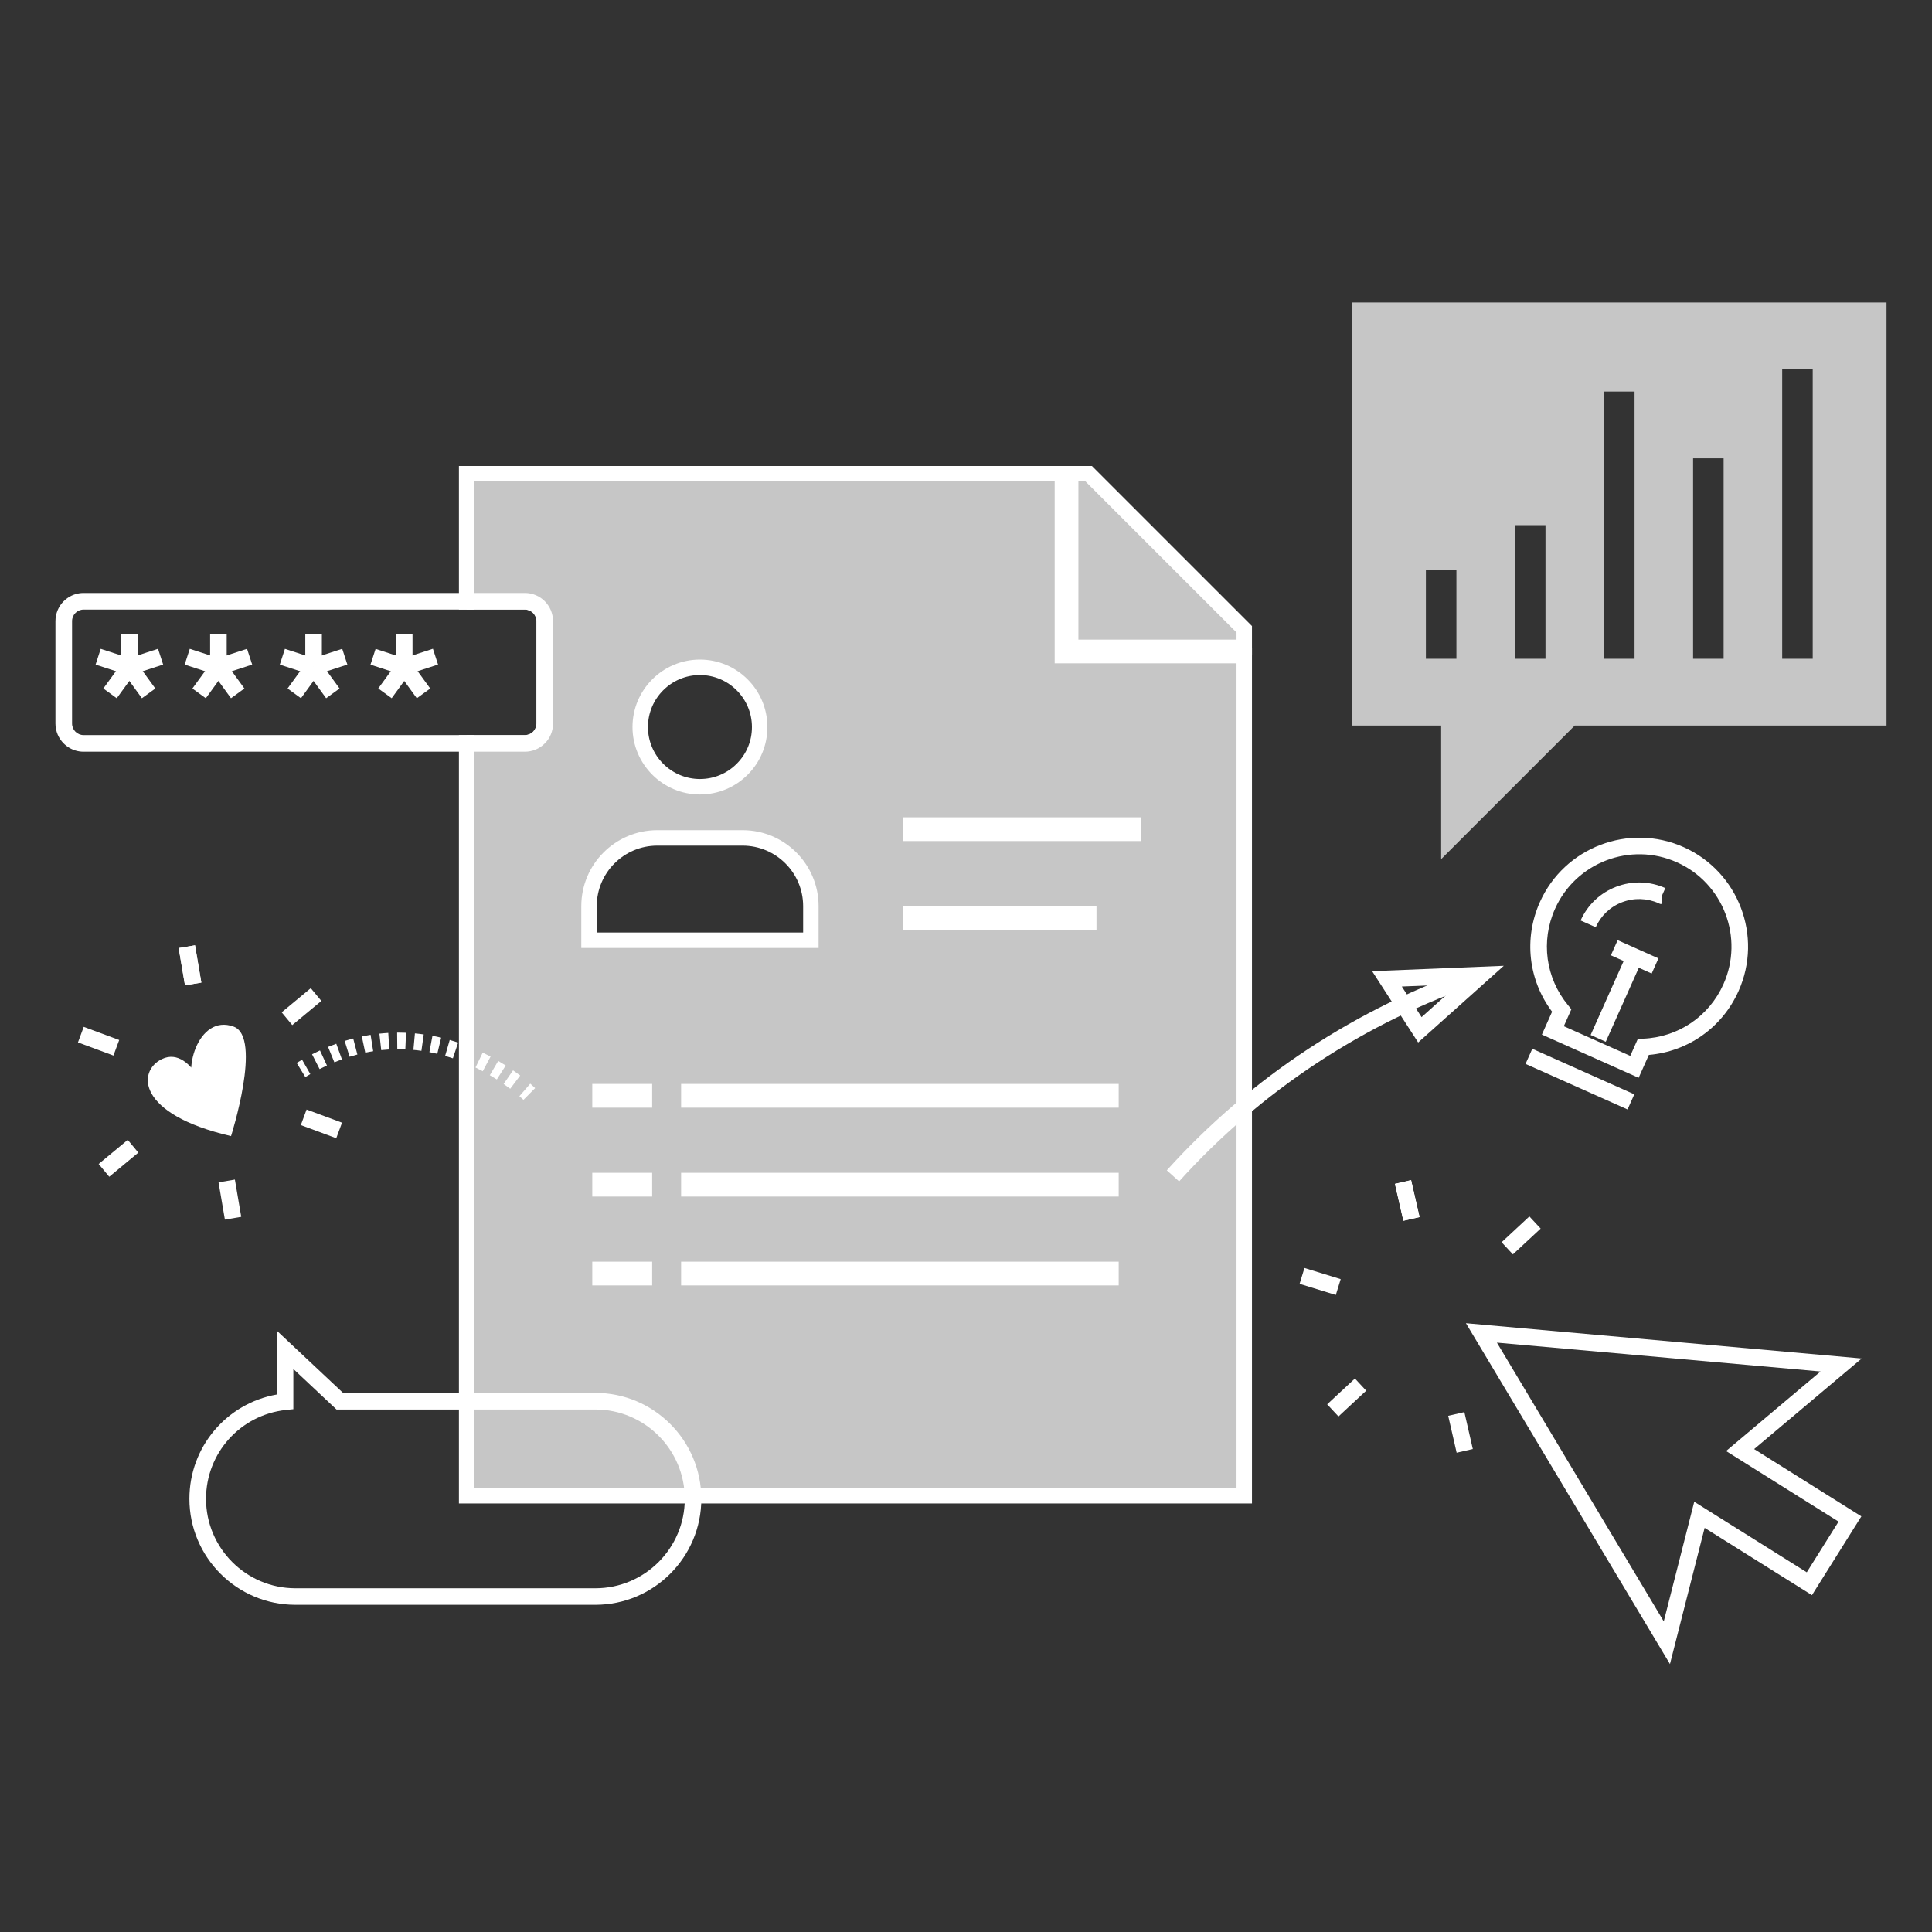 <?xml version="1.0" encoding="UTF-8"?>
<svg id="Warstwa_1" data-name="Warstwa 1" xmlns="http://www.w3.org/2000/svg" viewBox="0 0 500 500">
  <rect x="0" y="0" width="500" height="500" fill="#333333" stroke="none"/>
  <defs>
    <style>
      .cls-1 {
        fill: #fff;
      }

      .cls-2 {
        stroke: #fff;
        stroke-width: 4px;
      }

      .cls-2, .cls-3 {
        fill: #c6c6c6;
      }

      .cls-4 {
        fill: none;
      }
    </style>
  </defs>
  <polygon class="cls-2" points="322.01 162.85 322.01 167.53 277.09 167.53 277.09 122.6 281.76 122.6 322.01 162.85"/>
  <path class="cls-4" d="M14.93,78.28v350.9h473.3V78.28H14.93ZM122.77,157.76h13.07c1.65,0,2.99,1.34,2.99,2.98v26.52c0,.8-.31,1.55-.87,2.11-.57.56-1.32.87-2.12.87h-13.07v-32.48Z"/>
  <rect class="cls-1" x="31.33" y="164.1" width="4.29" height="8.49"/>
  <rect class="cls-1" x="27.29" y="167.03" width="4.29" height="8.49" transform="translate(-142.55 146.34) rotate(-72)"/>
  <rect class="cls-1" x="26.73" y="173.87" width="8.49" height="4.29" transform="translate(-129.63 97.61) rotate(-54)"/>
  <rect class="cls-1" x="33.82" y="171.77" width="4.29" height="8.49" transform="translate(-96.61 54.77) rotate(-36.01)"/>
  <rect class="cls-1" x="33.27" y="169.13" width="8.49" height="4.29" transform="translate(-51.11 19.98) rotate(-18.01)"/>
  <rect class="cls-1" x="54.38" y="164.1" width="4.29" height="8.49"/>
  <rect class="cls-1" x="50.34" y="167.03" width="4.29" height="8.49" transform="translate(-126.62 168.26) rotate(-72)"/>
  <rect class="cls-1" x="49.78" y="173.87" width="8.49" height="4.29" transform="translate(-120.13 116.26) rotate(-54)"/>
  <rect class="cls-1" x="56.87" y="171.77" width="4.29" height="8.49" transform="translate(-92.2 68.32) rotate(-36.01)"/>
  <rect class="cls-1" x="56.31" y="169.13" width="8.49" height="4.29" transform="translate(-49.98 27.11) rotate(-18.01)"/>
  <rect class="cls-1" x="79.01" y="164.1" width="4.29" height="8.49"/>
  <g>
    <path class="cls-3" d="M274.95,169.67v-47.07H120.77v35.16h15.07c1.65,0,2.99,1.34,2.99,2.98v26.52c0,.8-.31,1.55-.87,2.11-.57.56-1.32.87-2.12.87h-15.07v196.85h201.24v-217.42h-47.06ZM166.78,328.52v2.15h-11.5v-2.15h11.5ZM166.78,305.52v2.15h-11.5v-2.15h11.5ZM166.78,282.52v2.15h-11.5v-2.15h11.5ZM235.77,238.67v-2.15h46v2.15h-46ZM287.52,282.52v2.15h-109.25v-2.15h109.25ZM192.07,199.08c-2.8,2.8-6.66,4.53-10.93,4.53-8.54,0-15.45-6.92-15.45-15.46s6.92-15.45,15.45-15.45,15.46,6.92,15.46,15.46c0,4.27-1.73,8.13-4.53,10.92ZM209.85,234.51v8.83h-57.41v-8.83c0-9.75,7.91-17.65,17.66-17.65h22.08c9.76,0,17.67,7.9,17.67,17.65ZM287.52,305.52v2.15h-109.25v-2.15h109.25ZM287.52,328.52v2.15h-109.25v-2.15h109.25ZM235.77,215.66v-2.14h57.5v2.14h-57.5Z"/>
    <path class="cls-1" d="M181.14,170.7c-9.62,0-17.45,7.83-17.45,17.45s7.83,17.46,17.45,17.46c4.67,0,9.05-1.82,12.35-5.11,3.29-3.29,5.11-7.67,5.11-12.34,0-9.63-7.83-17.46-17.46-17.46ZM181.14,201.61c-7.41,0-13.45-6.04-13.45-13.46s6.04-13.45,13.45-13.45,13.46,6.04,13.46,13.46c0,3.6-1.4,6.97-3.94,9.5-2.54,2.55-5.92,3.95-9.52,3.95ZM233.77,211.52v6.14h61.5v-6.14h-61.5ZM233.77,234.52v6.15h50v-6.15h-50ZM192.18,214.85h-22.08c-10.84,0-19.66,8.82-19.66,19.66v10.83h61.41v-10.83c0-10.84-8.82-19.66-19.67-19.66ZM207.85,241.34h-53.41v-6.83c0-8.63,7.03-15.66,15.66-15.66h22.08c8.64,0,15.67,7.03,15.67,15.66v6.83ZM153.28,280.52v6.15h15.5v-6.15h-15.5ZM176.27,280.52v6.15h113.25v-6.15h-113.25ZM153.28,303.52v6.15h15.5v-6.15h-15.5ZM176.27,303.52v6.15h113.25v-6.15h-113.25ZM153.28,326.52v6.15h15.5v-6.15h-15.5ZM176.27,326.52v6.15h113.25v-6.15h-113.25ZM233.77,211.52v6.14h61.5v-6.14h-61.5ZM176.27,332.67h113.25v-6.15h-113.25v6.15ZM176.27,309.67h113.25v-6.15h-113.25v6.15ZM176.27,286.67h113.25v-6.15h-113.25v6.15ZM283.77,234.52h-50v6.15h50v-6.15ZM211.85,234.51c0-10.84-8.82-19.66-19.67-19.66h-22.08c-10.84,0-19.66,8.82-19.66,19.66v10.83h61.41v-10.83ZM207.85,241.34h-53.41v-6.83c0-8.63,7.03-15.66,15.66-15.66h22.08c8.64,0,15.67,7.03,15.67,15.66v6.83ZM181.14,205.61c4.67,0,9.05-1.82,12.35-5.11,3.29-3.29,5.11-7.67,5.11-12.34,0-9.63-7.83-17.46-17.46-17.46s-17.45,7.83-17.45,17.45,7.83,17.46,17.45,17.46ZM181.14,174.7c7.42,0,13.46,6.04,13.46,13.46,0,3.6-1.4,6.97-3.94,9.5-2.54,2.55-5.92,3.95-9.52,3.95-7.41,0-13.45-6.04-13.45-13.46s6.04-13.45,13.45-13.45ZM153.28,332.67h15.5v-6.15h-15.5v6.15ZM153.28,309.67h15.5v-6.15h-15.5v6.15ZM153.28,286.67h15.5v-6.15h-15.5v6.15ZM276.95,167.67v-47.07H118.77v37.16h4v-33.16h150.18v47.07h47.06v213.42H122.77v-194.85h-4v198.85h205.24v-221.42h-47.06ZM295.27,211.52h-61.5v6.14h61.5v-6.14ZM176.27,332.67h113.25v-6.15h-113.25v6.15ZM289.52,303.52h-113.25v6.15h113.25v-6.15ZM176.27,286.67h113.25v-6.15h-113.25v6.15ZM233.77,240.67h50v-6.15h-50v6.15ZM150.44,234.51v10.83h61.41v-10.83c0-10.84-8.82-19.66-19.67-19.66h-22.08c-10.84,0-19.66,8.82-19.66,19.66ZM170.1,218.85h22.08c8.64,0,15.67,7.03,15.67,15.66v6.83h-53.41v-6.83c0-8.63,7.03-15.66,15.66-15.66ZM193.49,200.5c3.29-3.29,5.11-7.67,5.11-12.34,0-9.63-7.83-17.46-17.46-17.46s-17.45,7.83-17.45,17.45,7.83,17.46,17.45,17.46c4.67,0,9.05-1.82,12.35-5.11ZM181.14,174.7c7.42,0,13.46,6.04,13.46,13.46,0,3.6-1.4,6.97-3.94,9.5-2.54,2.55-5.92,3.95-9.52,3.95-7.41,0-13.45-6.04-13.45-13.46s6.04-13.45,13.45-13.45ZM153.28,332.67h15.5v-6.15h-15.5v6.15ZM168.78,303.52h-15.5v6.15h15.5v-6.15ZM168.78,280.52h-15.5v6.15h15.5v-6.15Z"/>
  </g>
  <rect class="cls-1" x="74.97" y="167.03" width="4.29" height="8.49" transform="translate(-109.61 191.69) rotate(-72)"/>
  <rect class="cls-1" x="74.41" y="173.87" width="8.49" height="4.29" transform="translate(-109.98 136.18) rotate(-54)"/>
  <rect class="cls-1" x="81.5" y="171.77" width="4.29" height="8.49" transform="translate(-87.5 82.8) rotate(-36.01)"/>
  <rect class="cls-1" x="80.94" y="169.13" width="8.49" height="4.29" transform="translate(-48.77 34.72) rotate(-18.01)"/>
  <rect class="cls-1" x="102.47" y="164.1" width="4.29" height="8.49"/>
  <rect class="cls-1" x="98.43" y="167.03" width="4.29" height="8.49" transform="translate(-93.39 214.01) rotate(-72)"/>
  <rect class="cls-1" x="97.88" y="173.87" width="8.49" height="4.29" transform="translate(-100.3 155.16) rotate(-54)"/>
  <rect class="cls-1" x="104.96" y="171.77" width="4.29" height="8.49" transform="translate(-83.01 96.6) rotate(-36.01)"/>
  <rect class="cls-1" x="104.41" y="169.13" width="8.49" height="4.29" transform="translate(-47.62 41.97) rotate(-18.01)"/>
  <path class="cls-1" d="M135.84,153.46H21.63c-3,0-5.59,1.83-6.7,4.44-.37.87-.58,1.83-.58,2.84v26.52c0,1.01.21,1.97.58,2.84,1.11,2.61,3.7,4.44,6.7,4.44h114.22c1.94-.01,3.77-.76,5.14-2.14,1.38-1.37,2.13-3.2,2.13-5.14v-26.52c0-4.01-3.26-7.28-7.28-7.28ZM138.83,187.26c0,.8-.31,1.55-.87,2.11-.57.56-1.32.87-2.12.87H21.63c-1.65,0-2.98-1.34-2.98-2.98v-26.52c0-1.64,1.33-2.98,2.98-2.98h114.21c1.65,0,2.99,1.34,2.99,2.98v26.52Z"/>
  <path class="cls-3" d="M349.92,78.28v109.49h23.05v34.58l34.58-34.58h80.68v-109.49h-138.31ZM376.92,170.49h-7.9v-23.05h7.9v23.05ZM399.97,170.49h-7.91v-34.59h7.91v34.59ZM423.02,170.49h-7.9v-69.16h7.9v69.16ZM446.07,170.49h-7.9v-51.87h7.9v51.87ZM469.13,170.49h-7.9v-74.93h7.9v74.93Z"/>
  <rect class="cls-1" x="362.07" y="305.75" width="4.29" height="9.8" transform="translate(-60.18 89.18) rotate(-12.9)"/>
  <rect class="cls-1" x="362.07" y="305.75" width="4.29" height="9.8" transform="translate(-60.18 89.18) rotate(-12.9)"/>
  <rect class="cls-1" x="339.5" y="326.72" width="4.29" height="9.81" transform="translate(-75.73 560.75) rotate(-72.91)"/>
  <rect class="cls-1" x="343.62" y="359.51" width="9.8" height="4.29" transform="translate(-152.97 333.99) rotate(-42.9)"/>
  <rect class="cls-1" x="375.83" y="365.81" width="4.29" height="9.8" transform="translate(-73.22 93.74) rotate(-12.9)"/>
  <rect class="cls-1" x="388.76" y="317.56" width="9.81" height="4.29" transform="translate(-112.34 353.5) rotate(-42.9)"/>
  <path class="cls-1" d="M432.19,430.67l-52.81-88.23,102.43,9.14-27.84,23.44,27.75,17.41-12.79,20.39-27.77-17.41-8.98,35.26ZM387.39,347.46l43.19,72.16,7.89-30.97,29.12,18.26,8.23-13.12-29.11-18.26,24.45-20.59-83.77-7.47Z"/>
  <path class="cls-1" d="M154.08,415.32h-77.65c-15.12,0-27.42-12.32-27.41-27.44,0-13.4,9.6-24.67,22.6-26.98v-16.54l17.16,16.12h65.3c15.12,0,27.42,12.3,27.42,27.42s-12.3,27.42-27.42,27.42ZM75.92,354.28v10.42l-1.92.2c-11.78,1.26-20.68,11.14-20.68,22.99,0,12.75,10.36,23.14,23.12,23.15h77.65c12.76,0,23.13-10.38,23.13-23.13s-10.38-23.13-23.13-23.13h-67l-11.17-10.49Z"/>
  <path class="cls-1" d="M305.16,305.75l-3.19-2.87c21.62-23.99,49.22-42.17,79.8-52.55l1.38,4.06c-29.89,10.15-56.86,27.91-78,51.36Z"/>
  <path class="cls-1" d="M367.02,269.79l-11.91-18.45,34.07-1.39-22.16,19.84ZM362.79,255.31l5.11,7.92,9.51-8.52-14.63.6Z"/>
  <path class="cls-1" d="M424.08,278.93l-25.04-11.18,2.64-5.92c-6.15-8.2-7.38-18.96-3.15-28.39,6.35-14.17,23.05-20.54,37.22-14.19,14.17,6.35,20.54,23.04,14.19,37.22h0c-4.21,9.42-13.03,15.66-23.22,16.54l-2.64,5.92ZM404.71,265.58l17.2,7.68,1.96-4.4,1.33-.05c9.12-.36,17.09-5.76,20.82-14.09h0c5.38-12.01-.01-26.17-12.03-31.55-12.01-5.38-26.17.01-31.55,12.03-3.74,8.35-2.44,17.91,3.38,24.96l.85,1.03-1.96,4.4Z"/>
  <rect class="cls-1" x="406.75" y="264.85" width="4.29" height="28.91" transform="translate(-12.86 538.77) rotate(-65.94)"/>
  <rect class="cls-1" x="406.77" y="256.04" width="23.13" height="4.29" transform="translate(12.02 534.9) rotate(-65.94)"/>
  <rect class="cls-1" x="420.9" y="241.84" width="4.29" height="11.56" transform="translate(24.42 532.9) rotate(-65.93)"/>
  <path class="cls-1" d="M412.98,239.97l-3.92-1.75c1.81-4.05,5.08-7.15,9.22-8.73,4.14-1.58,8.65-1.46,12.7.35l-.87,1.96v2.14h-.46l-.42-.19c-3-1.34-6.35-1.43-9.42-.26-3.07,1.17-5.5,3.48-6.84,6.48Z"/>
  <path id="Path_1154" data-name="Path 1154" class="cls-1" d="M59.79,294.03s8.15-25.57.69-28.34c-9.29-3.44-13.77,12.24-9.24,17.31,4.53,5.07-1.1-12.88-9.33-8.92-6.42,3.09-6.6,14.27,17.88,19.94"/>
  <rect class="cls-1" x="47.05" y="244.93" width="4.29" height="9.78" transform="translate(-41.16 11.77) rotate(-9.64)"/>
  <rect class="cls-1" x="47.05" y="244.93" width="4.29" height="9.78" transform="translate(-41.16 11.77) rotate(-9.64)"/>
  <rect class="cls-1" x="23.37" y="264.55" width="4.29" height="9.79" transform="translate(-236 199.73) rotate(-69.66)"/>
  <rect class="cls-1" x="25.78" y="297.61" width="9.78" height="4.29" transform="translate(-184.22 88.54) rotate(-39.65)"/>
  <rect class="cls-1" x="57.36" y="305.56" width="4.29" height="9.78" transform="translate(-51.31 14.41) rotate(-9.67)"/>
  <rect class="cls-1" x="81.04" y="285.94" width="4.29" height="9.78" transform="translate(-218.43 267.82) rotate(-69.67)"/>
  <rect class="cls-1" x="73.14" y="258.37" width="9.79" height="4.29" transform="translate(-148.39 109.88) rotate(-39.69)"/>
  <path class="cls-1" d="M135.47,284.64s-.39-.38-1.05-.95l2.81-3.24c.83.72,1.26,1.15,1.26,1.15l-3.02,3.04Z"/>
  <path class="cls-1" d="M132.05,281.77c-.52-.39-1.09-.8-1.71-1.24l2.44-3.53c.67.47,1.29.92,1.85,1.34l-2.59,3.43ZM128.58,279.36c-.57-.36-1.17-.73-1.81-1.1l2.17-3.7c.68.4,1.33.8,1.94,1.19l-2.31,3.62ZM124.94,277.23c-.61-.32-1.23-.64-1.88-.96l1.87-3.86c.7.34,1.38.68,2.03,1.03l-2.02,3.79ZM82.71,276.67l-1.95-3.82c.69-.35,1.37-.68,2.05-1l1.8,3.9c-.63.29-1.26.6-1.89.92ZM121.14,275.4c-.63-.27-1.28-.54-1.95-.8l1.54-4.01c.72.28,1.43.57,2.12.87l-1.71,3.94ZM86.53,274.91l-1.63-3.97c.72-.29,1.43-.57,2.13-.82l1.46,4.04c-.65.24-1.3.49-1.96.76ZM117.21,273.89c-.66-.22-1.33-.43-2.01-.63l1.19-4.12c.74.21,1.47.44,2.18.68l-1.36,4.07ZM90.48,273.49l-1.28-4.1c.74-.23,1.48-.44,2.21-.63l1.08,4.15c-.67.17-1.33.36-2.01.57ZM113.18,272.73c-.67-.16-1.35-.31-2.05-.44l.79-4.22c.76.14,1.51.3,2.25.48l-1,4.17ZM94.53,272.43l-.89-4.2c.76-.16,1.52-.3,2.27-.42l.67,4.24c-.68.11-1.36.23-2.05.38ZM109.07,271.95c-.68-.1-1.37-.18-2.08-.24l.39-4.27c.77.07,1.53.16,2.28.27l-.6,4.25ZM98.66,271.78l-.47-4.27c.77-.08,1.54-.15,2.3-.19l.25,4.28c-.69.04-1.38.1-2.08.17ZM104.91,271.57c-.57-.02-1.15-.04-1.74-.04h-.35s-.04-4.29-.04-4.29h.38c.65,0,1.29.01,1.92.04l-.18,4.29Z"/>
  <path class="cls-1" d="M79.02,278.74l-2.24-3.66c.47-.29.94-.56,1.4-.83l2.13,3.72c-.43.25-.86.5-1.29.77Z"/>
</svg>